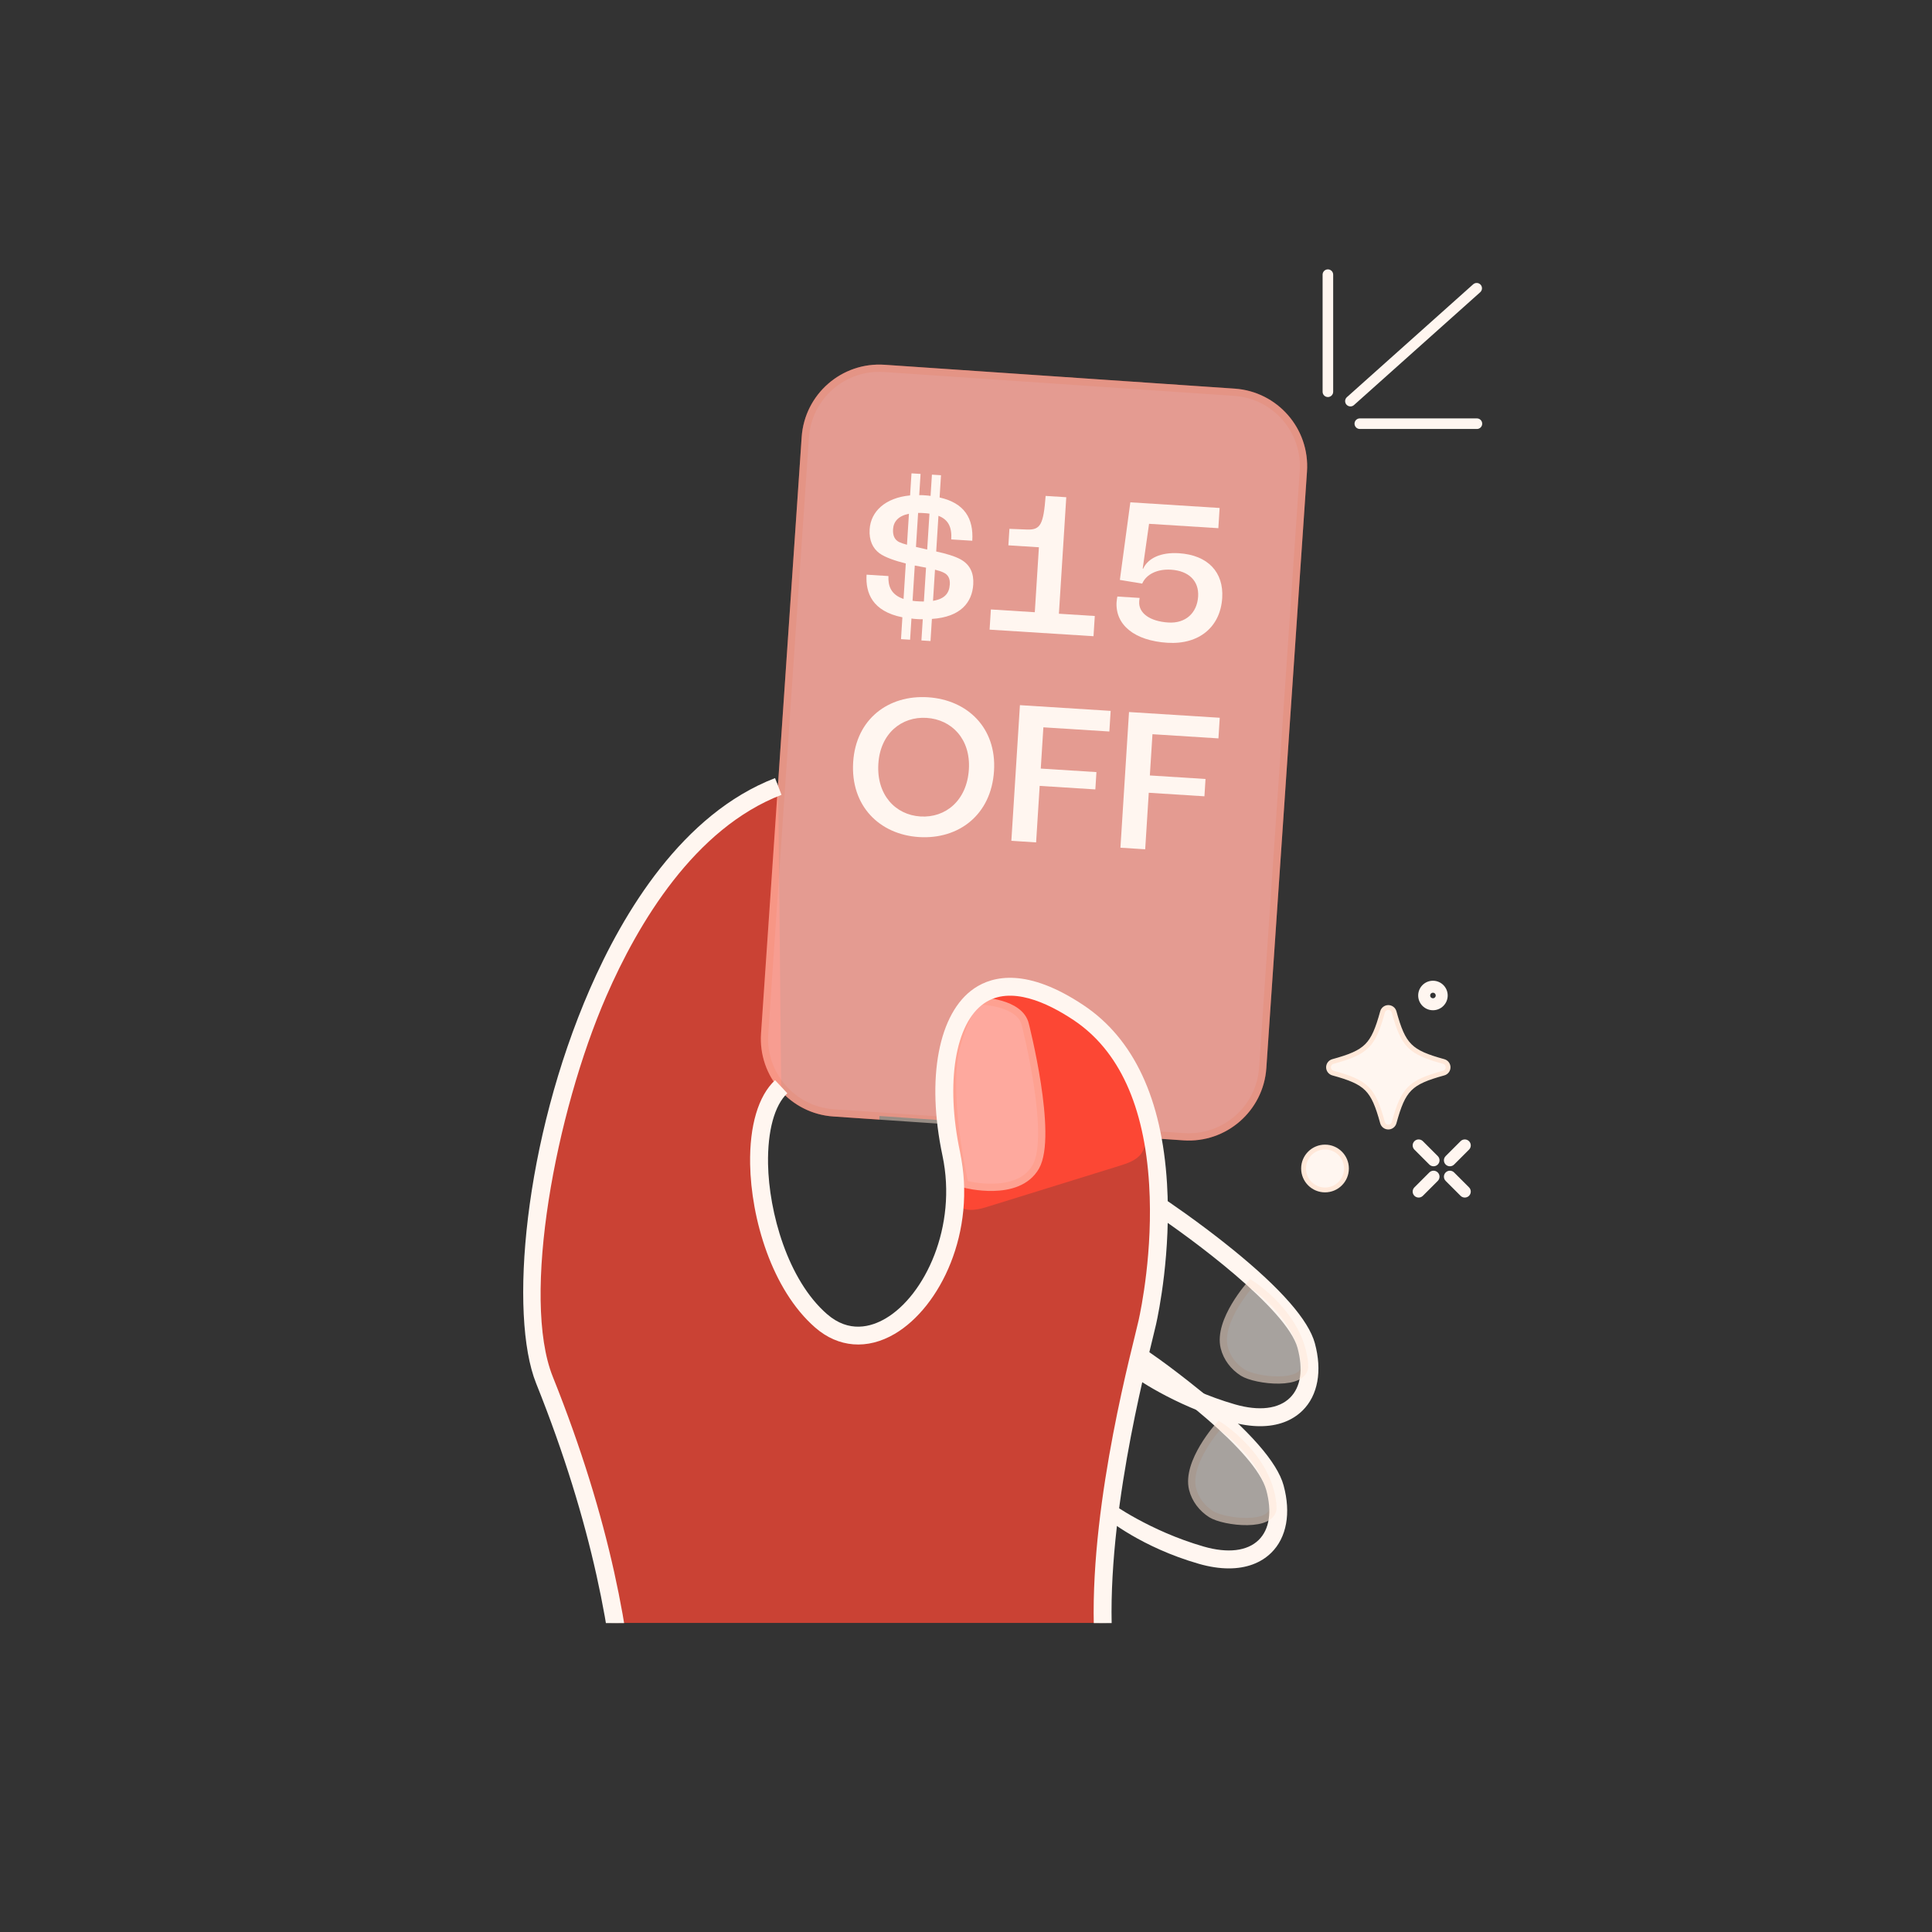 <svg viewBox="0 0 800 800" xmlns:xlink="http://www.w3.org/1999/xlink" xmlns="http://www.w3.org/2000/svg" data-name="Layer 1" id="Layer_1">
  <rect x="0" y="0" width="800" height="800" fill="#333333" stroke="none"/>
  <defs>
    <style>
      .cls-1 {
        fill: none;
      }

      .cls-2 {
        stroke: #fc4734;
      }

      .cls-2, .cls-3, .cls-4 {
        stroke-width: 3px;
      }

      .cls-2, .cls-3, .cls-4, .cls-5 {
        stroke-miterlimit: 10;
      }

      .cls-2, .cls-4, .cls-6 {
        fill: #fc4734;
      }

      .cls-3, .cls-4, .cls-5 {
        stroke: #ffe8d9;
      }

      .cls-3, .cls-7, .cls-5 {
        fill: #fff6f0;
      }

      .cls-8 {
        opacity: .75;
      }

      .cls-9 {
        opacity: .56;
      }

      .cls-10 {
        opacity: .57;
      }

      .cls-11 {
        opacity: .49;
      }

      .cls-12 {
        clip-path: url(#clippath);
      }

      .cls-5 {
        stroke-width: 2px;
      }
    </style>
    <clipPath id="clippath">
      <rect height="579.69" width="543.91" y="92.39" x="104.42" class="cls-1"></rect>
    </clipPath>
  </defs>
  <g class="cls-12">
    <g class="cls-8">
      <path d="M323.48,449.99c-17.04,15.91-9.65,74.16,16.54,96.95,26.19,22.79,63.84-22.21,53.86-69.22-9.97-47.01,5.7-89.75,52.71-58.41,47.01,31.34,31.34,115.4,28.49,128.22-2.85,12.82-24.22,89.75-17.1,143.89,7.12,54.14,21.88,104,21.88,104h-226.71c-2.85-5.7,30.01-79.98-27.73-223.99-18.8-46.9,14.12-213.91,96.82-245.79" class="cls-4"></path>
    </g>
    <g class="cls-8">
      <path d="M364.18,462.11l-19-1.29c-16.92-1.15-29.71-15.81-28.56-32.73l16.83-247c1.15-16.92,15.81-29.71,32.73-28.55l144.96,9.88c16.92,1.15,29.71,15.81,28.56,32.73l-16.83,247c-1.15,16.92-15.81,29.71-32.73,28.55l-22.93-1.56" class="cls-2"></path>
    </g>
    <path d="M508.83,649.44c-3.84,0-8.01-.63-12.43-1.9-23.8-6.85-37.93-18.59-38.62-19.1l2.04-6.27c.16.12,16.17,11.77,38.63,18.23,9.96,2.86,18.05,1.89,22.76-2.75,4.45-4.39,5.56-11.72,3.13-20.63-4.44-16.27-41.19-43.51-56.22-53.47l2.83-7.04c3.66,2.49,12.15,8.05,26.65,19.82,19.89,16.15,31.3,29.19,33.91,38.74,3.12,11.45,1.27,21.61-5.08,27.87-4.37,4.3-10.41,6.5-17.6,6.5Z" class="cls-7"></path>
    <g class="cls-11">
      <path d="M389.94,463.87l-44.76-3.05c-16.92-1.15-29.71-15.81-28.56-32.73l16.83-247c1.15-16.92,15.81-29.71,32.73-28.55l144.96,9.88c16.92,1.15,29.71,15.81,28.56,32.73l-16.83,247c-1.15,16.92-15.81,29.71-32.73,28.55l-22.93-1.56" class="cls-3"></path>
    </g>
    <path d="M521.78,590.56c-3.85,0-8.02-.63-12.43-1.9-23.79-6.85-40.29-18.88-40.98-19.39l4.4-5.97c.16.12,16.17,11.77,38.63,18.23,9.97,2.86,18.05,1.89,22.76-2.75,4.45-4.39,5.56-11.72,3.13-20.63-4.44-16.27-44.43-45.7-59.47-55.67l4.1-6.19c.14.09,14.12,9.38,28.62,21.16,19.89,16.15,31.3,29.19,33.91,38.74,3.12,11.45,1.27,21.61-5.08,27.87-4.37,4.31-10.41,6.5-17.59,6.5Z" class="cls-7"></path>
    <path d="M249.85,797.08c-1.07-2.14-.56-4.78.82-11.83,4.56-23.47,18.44-94.91-28.67-212.43-11.31-28.21-5.07-100.56,22.25-163.28,13.8-31.68,38.31-72.56,76.68-87.35l2.67,6.93c-35.98,13.87-59.31,53-72.54,83.39-21.02,48.25-35.29,124.82-22.16,157.56,47.93,119.55,33.73,192.61,29.07,216.61-.66,3.37-1.33,6.85-1.25,7.75,0,0-.03-.27-.21-.65l-6.64,3.32Z" class="cls-7"></path>
    <g class="cls-10">
      <path d="M540.21,565.22c.59,8.97-20.28,6.54-25.6,3.16-3.76-2.39-6.6-6.07-7.68-10.4-2.78-11.18,11-26.38,11-26.38,0,0,20.91,13.03,22.27,33.62Z" class="cls-3"></path>
    </g>
    <g class="cls-10">
      <path d="M527.11,623.82c.59,8.97-20.28,6.54-25.6,3.16-3.76-2.39-6.6-6.07-7.68-10.4-2.78-11.18,11-26.38,11-26.38,0,0,20.91,13.03,22.27,33.62Z" class="cls-3"></path>
    </g>
    <path d="M549.85,164.41c-1.21,0-2.19-.98-2.19-2.19v-48.49c0-1.21.98-2.19,2.19-2.19,1.21,0,2.19.98,2.19,2.19v48.49c0,1.21-.98,2.19-2.19,2.19Z" class="cls-7"></path>
    <path d="M611.56,177.63h-48.49c-1.21,0-2.19-.98-2.19-2.19,0-1.21.98-2.19,2.19-2.19h48.49c1.21,0,2.19.98,2.19,2.19,0,1.21-.98,2.19-2.19,2.19Z" class="cls-7"></path>
    <path d="M559.19,168.29c-.6,0-1.2-.25-1.64-.73-.81-.91-.73-2.29.17-3.1l52.28-46.73c.91-.81,2.29-.73,3.1.17.81.91.73,2.29-.17,3.1l-52.28,46.73c-.42.37-.94.56-1.46.56Z" class="cls-7"></path>
    <path d="M574.87,466.69h0c-1.11,0-2.09-.74-2.39-1.82-3.86-13.99-6.55-16.68-20.54-20.54-1.07-.3-1.82-1.27-1.82-2.39s.74-2.09,1.82-2.39c13.99-3.86,16.68-6.55,20.54-20.54.3-1.07,1.27-1.82,2.39-1.82,1.11,0,2.09.74,2.39,1.82,3.87,13.99,6.55,16.68,20.54,20.54,1.07.3,1.82,1.27,1.82,2.39,0,1.11-.74,2.09-1.82,2.39-13.99,3.87-16.68,6.55-20.54,20.54-.3,1.07-1.27,1.82-2.39,1.82Z" class="cls-5"></path>
    <path d="M593.35,418.32c-3.37,0-6.11-2.74-6.11-6.11,0-3.37,2.74-6.11,6.11-6.11s6.11,2.74,6.11,6.11c0,3.37-2.74,6.11-6.11,6.11ZM593.35,411.05c-.64,0-1.16.52-1.16,1.16s.52,1.16,1.16,1.16,1.16-.52,1.16-1.16-.52-1.16-1.16-1.16Z" class="cls-7"></path>
    <g>
      <circle transform="translate(-35.27 924.48) rotate(-78.45)" r="6.41" cy="483.84" cx="548.66" class="cls-5"></circle>
      <path d="M548.66,492.73c-4.9,0-8.88-3.98-8.88-8.88,0-4.9,3.98-8.88,8.88-8.88,4.9,0,8.88,3.98,8.88,8.88,0,4.9-3.98,8.88-8.88,8.88Z" class="cls-5"></path>
    </g>
    <g>
      <path d="M600.37,482.93c-.63,0-1.27-.24-1.75-.72-.97-.97-.97-2.53,0-3.5l6.17-6.17c.97-.97,2.53-.97,3.5,0,.97.97.97,2.53,0,3.5l-6.17,6.17c-.48.48-1.12.72-1.75.72Z" class="cls-7"></path>
      <path d="M587.43,495.88c-.63,0-1.27-.24-1.75-.72-.97-.97-.97-2.53,0-3.5l6.17-6.17c.97-.97,2.53-.97,3.5,0s.97,2.53,0,3.5l-6.17,6.17c-.48.48-1.12.72-1.75.72Z" class="cls-7"></path>
      <path d="M606.54,495.88c-.63,0-1.27-.24-1.75-.72l-6.17-6.17c-.97-.97-.97-2.53,0-3.5s2.53-.97,3.5,0l6.17,6.17c.97.97.97,2.53,0,3.5-.48.48-1.12.72-1.75.72Z" class="cls-7"></path>
      <path d="M593.6,482.93c-.63,0-1.27-.24-1.75-.72l-6.17-6.17c-.97-.97-.97-2.53,0-3.5s2.53-.97,3.5,0l6.17,6.17c.97.97.97,2.53,0,3.5-.48.48-1.12.72-1.75.72Z" class="cls-7"></path>
    </g>
    <g>
      <path d="M385.88,256.3l-.58,9.14-3.76-.24.56-8.79c-.77.04-1.63-.02-2.48-.07-.77-.05-1.54-.1-2.21-.23l-.56,8.79-3.76-.24.57-9.05c-12.44-2.5-15.31-10.06-14.83-17.65l9.05.57c-.17,4.02.97,7.69,6.26,9.48l.93-14.69c-4.22-1.04-8.58-2.52-10.88-4.2-2.78-2.06-4.38-5.33-4.09-9.95.46-7.34,6.4-13.05,16.75-14.03l.58-9.14,3.76.24-.56,8.8c.6-.05,1.29,0,1.97.04.94.06,1.88.12,2.73.26l.56-8.8,3.76.24-.58,9.22c10.23,2.28,14.12,8.61,13.53,17.91l-8.71-.55c.32-5.04-1.2-8.22-5.3-9.77l-.93,14.77c3.98.85,7.76,1.95,10.17,3.3,3.97,2.22,5.46,5.83,5.17,10.36-.47,7.43-5.22,13.47-17.1,14.26ZM375.56,225.56l.81-12.81c-4.34.84-6.37,3.2-6.57,6.36-.16,2.56.58,4.32,2.41,5.3.83.4,2.01.81,3.36,1.16ZM380.17,212.39l-.89,14.09,4.65,1.07.94-14.86c-.76-.13-1.62-.19-2.47-.24-.77-.05-1.54-.1-2.22-.05ZM382.56,249.06l.89-14-4.66-.89-.92,14.6c.68.13,1.36.17,2.04.21.94.06,1.79.11,2.65.08ZM393.29,242.11c.15-2.39-.51-4.15-2.85-5.15-.83-.4-2.01-.73-3.28-1.06l-.82,12.89c4.94-.8,6.72-3.26,6.94-6.68Z" class="cls-7"></path>
      <path d="M410.3,252.36l18.19,1.15,1.7-26.9-12.64-.8.43-6.83,7.35.29c5.48.17,6.73-1.98,7.65-13.92l8.54.54-3.05,48.24,14.86.94-.53,8.37-43.03-2.72.53-8.37Z" class="cls-7"></path>
      <path d="M462.37,249.22c.05-.85.19-1.7.31-2.21l9.22.58c-.13.68-.16,1.19-.18,1.53-.3,4.78,4.46,8.17,12.06,8.65,7.17.45,11.91-3.96,12.34-10.79.4-6.4-3.87-10.62-11.22-11.08-5.63-.36-10.23,1.84-11.94,5.76l-9.25-1.53,4.34-32.13,36.97,2.34-.53,8.37-28.69-1.81-2.63,18.52.17.1c1.99-4.42,7.38-6.91,14.81-6.44,12.12.77,18.61,7.95,17.94,18.54-.76,11.95-9.54,19.37-22.69,18.54-13.58-.86-21.65-7.37-21.05-16.93Z" class="cls-7"></path>
      <path d="M353.28,315.57c1.13-17.85,14.62-27.88,30.93-26.85,16.39,1.04,28.52,12.69,27.39,30.53-1.15,18.19-14.65,28.39-31.05,27.36-16.31-1.03-28.42-12.86-27.27-31.04ZM401.19,318.6c.79-12.55-7.09-20.68-17.51-21.34-10.33-.65-19.18,6.42-19.97,18.97-.82,12.89,7.06,21.19,17.39,21.85,10.42.66,19.28-6.58,20.09-19.48Z" class="cls-7"></path>
      <path d="M422.33,291.99l37.57,2.37-.54,8.54-27.32-1.73-1.08,17.08,23.05,1.46-.45,7.17-23.05-1.46-1.48,23.4-10.25-.65,3.55-56.18Z" class="cls-7"></path>
      <path d="M467.5,294.84l37.57,2.37-.54,8.54-27.32-1.73-1.08,17.08,23.05,1.46-.45,7.17-23.05-1.46-1.48,23.4-10.25-.65,3.55-56.18Z" class="cls-7"></path>
    </g>
    <path d="M396.66,495.57c3.39-6.02,2.5-13.33.43-19.84s-5.24-12.77-6.22-19.49c-1.44-9.8,1.87-19.6,5.13-29.01,1.81-5.21,3.81-10.7,8.29-14.28,6.92-5.53,17.47-4.7,26.08-1.85,25.98,8.61,44.18,33.62,44,59.12-.02,2.57-.25,5.27-1.77,7.42-1.99,2.81-5.69,4.06-9.14,5.13-18.42,5.71-36.84,11.43-55.26,17.14-3.96,1.23-9.27,2.05-11.49-1.22" class="cls-6"></path>
    <g class="cls-9">
      <path d="M424.56,424.26s11.78,45.89,4.34,58.91c-7.44,13.02-29.37,7.18-29.37,7.18,0,0-9.02-38.78-3.12-58.19,5.91-19.41,9.7-17.66,9.7-17.66,0,0,16.3.42,18.45,9.76Z" class="cls-3"></path>
    </g>
    <path d="M476.32,796.47c-.15-.5-14.92-50.77-22-104.57-6.45-48.98,10.19-116.71,15.66-138.97.67-2.74,1.19-4.84,1.49-6.21,1.02-4.59,6.02-28.85,4.37-56.14-1.98-32.72-12.51-55.66-31.3-68.19-10.87-7.25-26.11-14.34-36.94-7-12.1,8.21-16.15,32.95-10.09,61.56,7.02,33.1-8.23,64.32-27.03,75.38-11.34,6.67-23.34,5.73-32.9-2.59-18.09-15.75-26.58-45.33-26.97-67.67-.28-15.96,3.39-28.32,10.33-34.79l5.07,5.42c-5.31,4.95-8.21,15.61-7.98,29.24.35,20.02,8.14,48.03,24.42,62.2,9.1,7.93,18.22,5.35,24.27,1.8,16.18-9.52,29.78-38.01,23.53-67.45-6.79-32.02-1.62-59.2,13.18-69.24,7.87-5.33,22.09-8.45,45.22,6.97,20.83,13.89,32.47,38.76,34.59,73.92,1.71,28.27-3.47,53.43-4.53,58.19-.31,1.4-.84,3.56-1.53,6.37-5.39,21.92-21.77,88.63-15.51,136.23,7,53.21,21.61,102.93,21.76,103.43l-7.12,2.11Z" class="cls-7"></path>
  </g>
</svg>